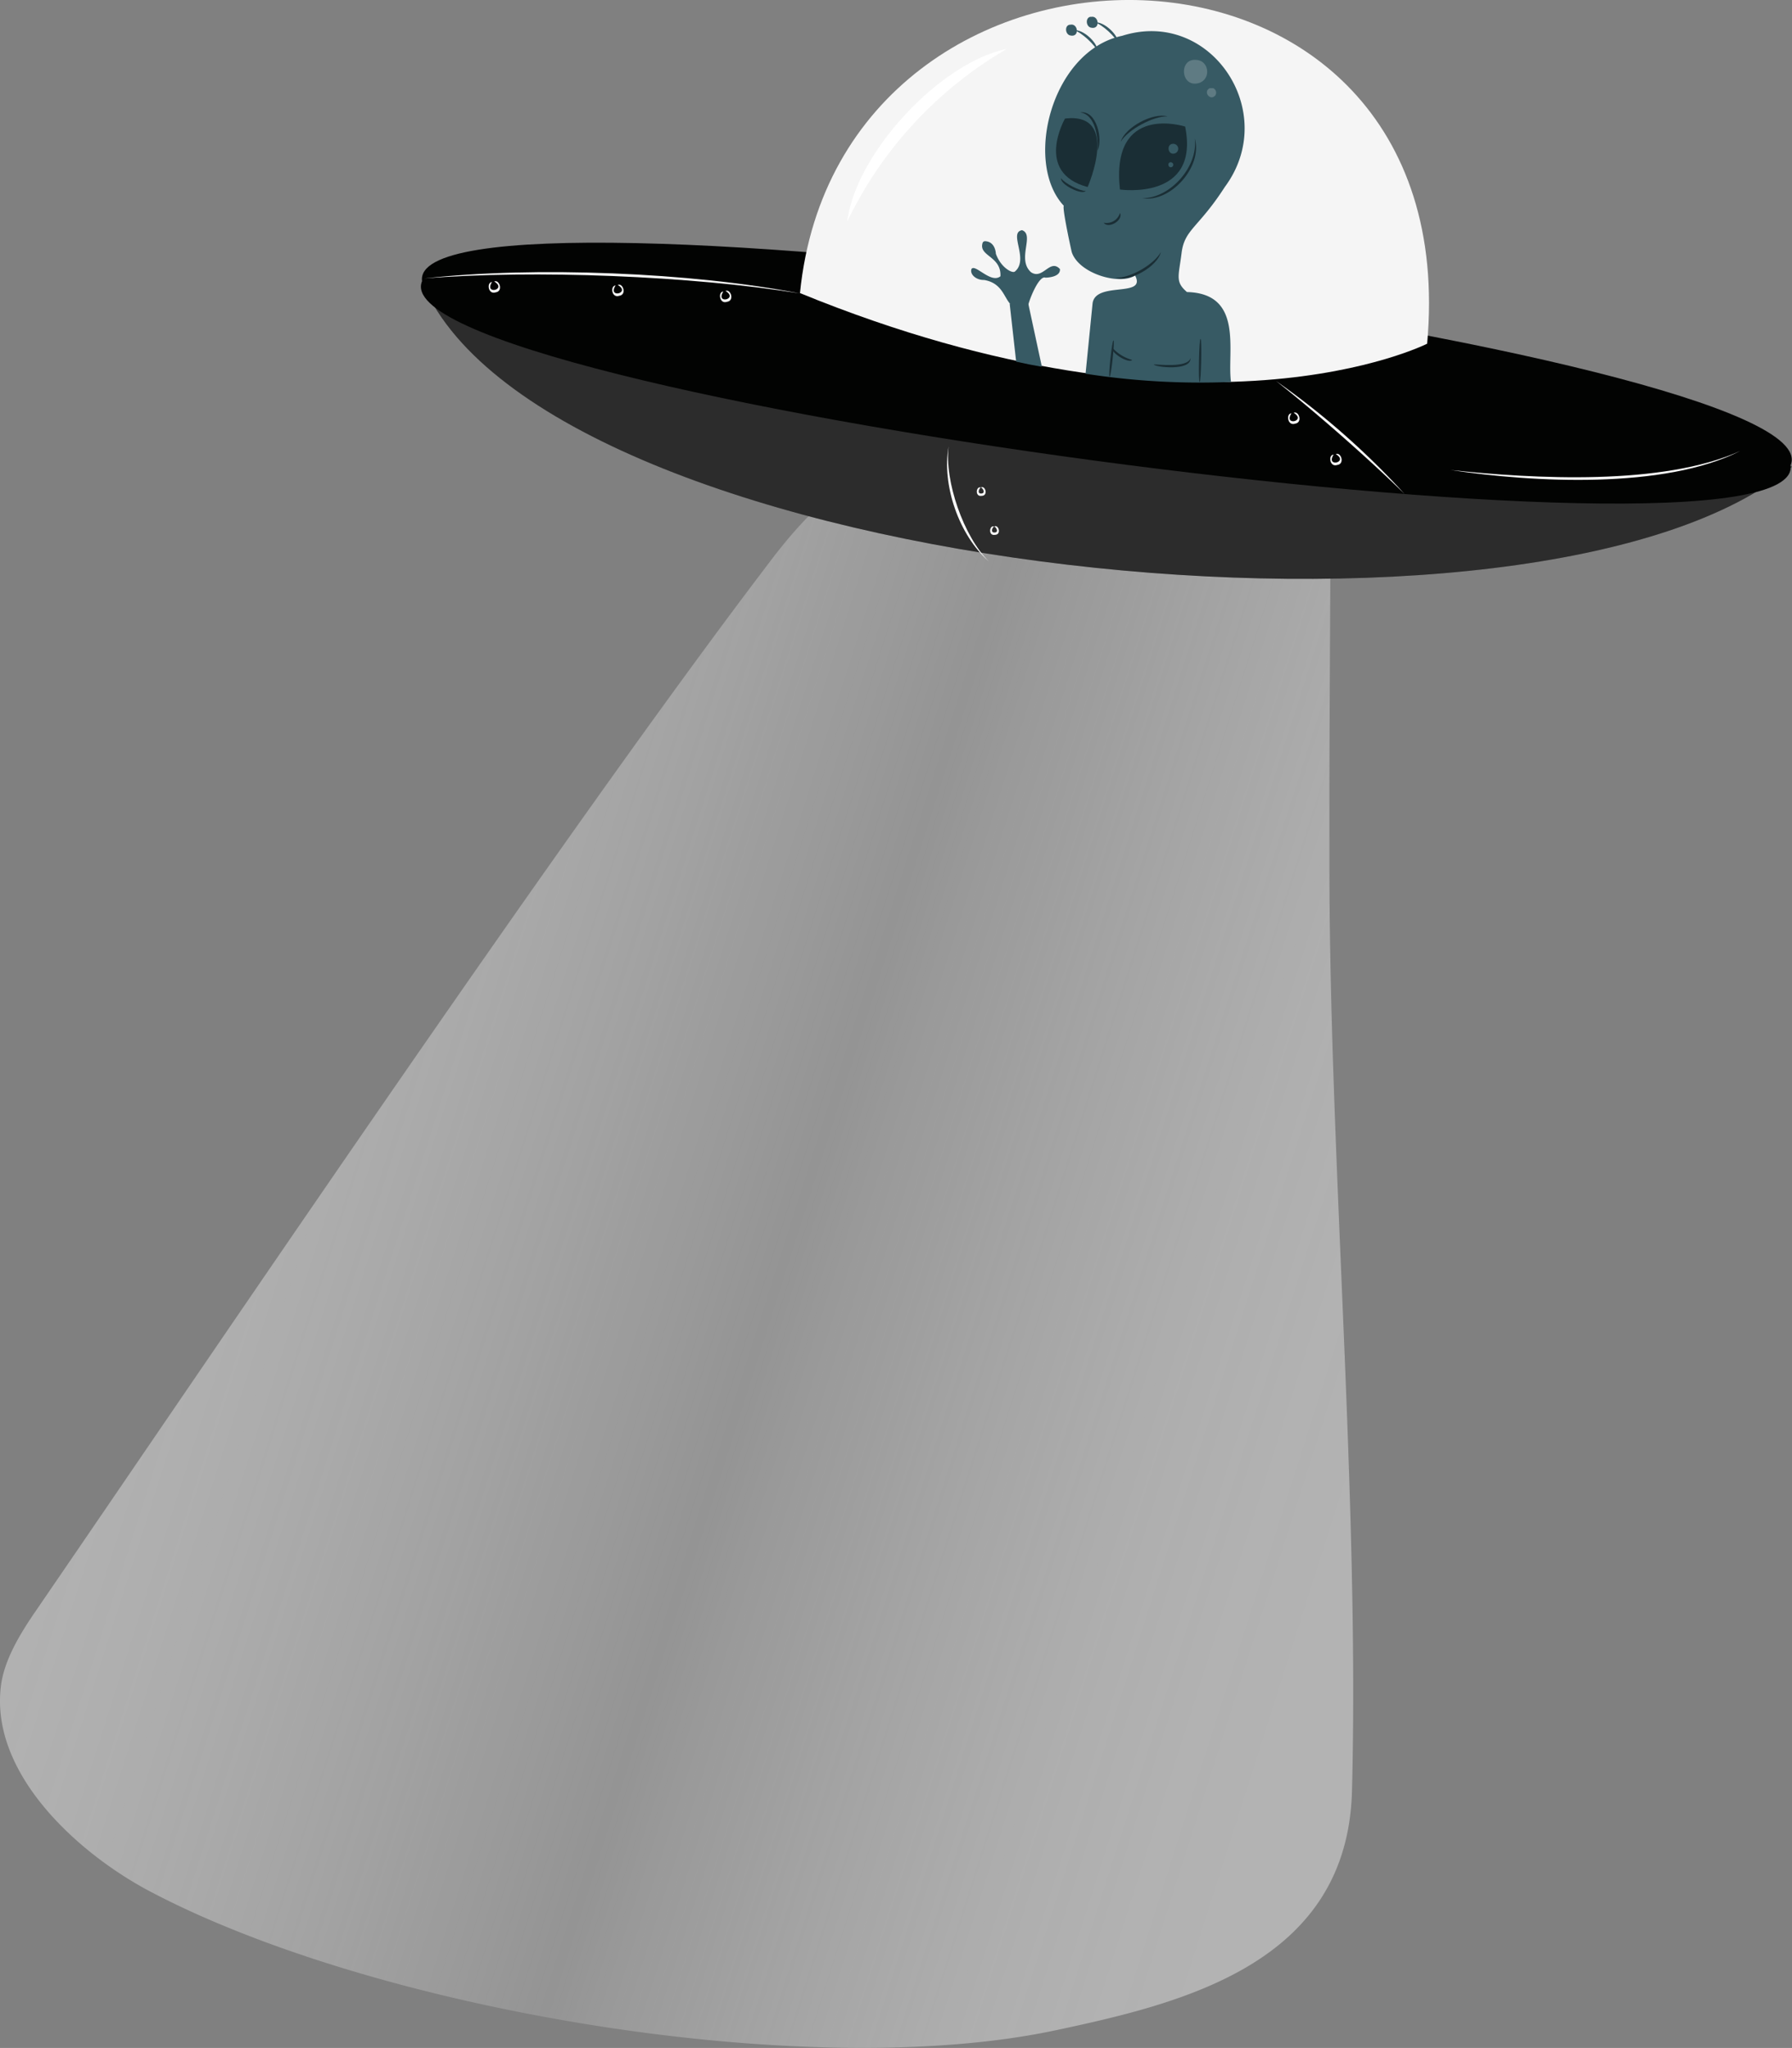 <svg id="Layer_1" data-name="Layer 1" xmlns="http://www.w3.org/2000/svg" xmlns:xlink="http://www.w3.org/1999/xlink" viewBox="0 0 494.7 565.13"><rect x="0" y="0" width="494.7" height="565.13" fill="#808080" stroke="none"/><defs><style>.cls-1{opacity:0.4;fill:url(#linear-gradient);}.cls-2{fill:#373737;}.cls-10,.cls-3{opacity:0.2;}.cls-4{fill:#020302;}.cls-5{fill:#f5f5f5;}.cls-6{fill:#fff;}.cls-7{fill:#f9f9f9;}.cls-8{fill:#375a64;}.cls-9{fill:#1a2e35;}</style><linearGradient id="linear-gradient" x1="94.74" y1="297.78" x2="449.21" y2="410.73" gradientUnits="userSpaceOnUse"><stop offset="0.01" stop-color="#fff"/><stop offset="0.08" stop-color="#fefefe" stop-opacity="0.98"/><stop offset="0.17" stop-color="#fdfdfd" stop-opacity="0.93"/><stop offset="0.27" stop-color="#fafafa" stop-opacity="0.84"/><stop offset="0.38" stop-color="#f6f6f6" stop-opacity="0.71"/><stop offset="0.48" stop-color="#f1f1f1" stop-opacity="0.56"/><stop offset="0.54" stop-color="#eee" stop-opacity="0.46"/><stop offset="0.59" stop-color="#f2f2f2" stop-opacity="0.57"/><stop offset="0.68" stop-color="#f6f6f6" stop-opacity="0.72"/><stop offset="0.77" stop-color="#fafafa" stop-opacity="0.84"/><stop offset="0.85" stop-color="#fdfdfd" stop-opacity="0.93"/><stop offset="0.93" stop-color="#fefefe" stop-opacity="0.98"/><stop offset="1" stop-color="#fff"/></linearGradient></defs><path class="cls-1" d="M66.56,486.22c.88-7.18,5.16-14.29,9.54-20.67,53-77.3,146.3-215.63,203-290l.14-.19c15.54-20.38,28.68-29,54.22-31.43,15.55-1.45,31.18-1.45,46.6,1.29A192.84,192.84,0,0,1,403,150.88c5.22,1.61,13.24,4.63,16.75,9.23,2.89,3.77,5.22,11,5.3,15.48.11,7.2,8.57-7.6,8.54-.4-.05,14.4-.28,50.81-.27,65.21q0,9.49,0,19c0,80.92,8.31,174.92,6.23,255.67-1.23,47.5-46.4,58.51-81.55,66-69,14.77-188.27-5.47-250.41-38.34C88.08,532.4,63.61,510.52,66.56,486.22Z" transform="translate(-66.32 -20.87)"/><path class="cls-2" d="M184,101.32c38.25,78.49,308.28,106.46,377,48.31Z" transform="translate(-66.32 -20.87)"/><path class="cls-3" d="M184,101.32c38.25,78.49,308.28,106.46,377,48.31Z" transform="translate(-66.32 -20.87)"/><path class="cls-4" d="M182.83,98.46c-13,31,382.21,84.12,377.81,50.76C573.66,118.22,178.43,65.1,182.83,98.46Z" transform="translate(-66.32 -20.87)"/><path class="cls-5" d="M287.16,101.75C298.21-8.62,471.49-8,460.3,115.71,460.3,115.71,398.34,147.18,287.16,101.75Z" transform="translate(-66.32 -20.87)"/><path class="cls-6" d="M344.28,34.37A110.31,110.31,0,0,0,300.21,82C302.54,63.22,325.72,38.16,344.28,34.37Z" transform="translate(-66.32 -20.87)"/><path class="cls-7" d="M546.76,145.3c-21,10.65-57.33,8.71-80,5.27C489.6,153,525.35,155,546.76,145.3Z" transform="translate(-66.32 -20.87)"/><path class="cls-6" d="M339.3,175.8c-8.21-7.19-13.05-21.07-11.1-31.8C327,153.62,332.38,169,339.3,175.8Z" transform="translate(-66.32 -20.87)"/><path class="cls-6" d="M337.09,155.4c-.49.21-1.11,1.75.15,1.66s.38-1.54-.15-1.66c1.23-.69,2.13,2.3.2,2.3C335.39,158,335.76,154.93,337.09,155.4Z" transform="translate(-66.32 -20.87)"/><path class="cls-6" d="M340.76,166.16c-.49.21-1.1,1.74.15,1.66s.38-1.54-.15-1.66c1.23-.69,2.13,2.29.2,2.3C339.07,168.79,339.44,165.69,340.76,166.16Z" transform="translate(-66.32 -20.87)"/><path class="cls-5" d="M183.42,97.71c30.26-3.43,73.91-1.69,103.79,4.15C257.13,97,213.8,95.26,183.42,97.71Z" transform="translate(-66.32 -20.87)"/><path class="cls-7" d="M454.05,157.17c-9.78-9.6-24.73-22.74-35.51-31.2A215.15,215.15,0,0,1,454.05,157.17Z" transform="translate(-66.32 -20.87)"/><path class="cls-7" d="M422.84,134.92c-2.31,3.68,4.32,2.1.6-.14,1.44-.64,2.58,2.71.4,3C421.76,138.5,421.26,135,422.84,134.92Z" transform="translate(-66.32 -20.87)"/><path class="cls-5" d="M266,101.31c-2.31,3.68,4.32,2.09.6-.15,1.44-.63,2.58,2.71.4,3C264.94,104.89,264.44,101.39,266,101.31Z" transform="translate(-66.32 -20.87)"/><path class="cls-5" d="M236.26,99.64c-2.31,3.69,4.32,2.1.6-.14,1.44-.64,2.58,2.71.4,3C235.18,103.23,234.68,99.73,236.26,99.64Z" transform="translate(-66.32 -20.87)"/><path class="cls-5" d="M202.15,98.69c-2.31,3.68,4.32,2.1.6-.14,1.44-.64,2.58,2.71.4,3C201.07,102.27,200.57,98.78,202.15,98.69Z" transform="translate(-66.32 -20.87)"/><path class="cls-7" d="M434.48,146.32c-2.31,3.68,4.32,2.1.6-.14,1.44-.64,2.58,2.71.4,3C433.4,149.9,432.9,146.4,434.48,146.32Z" transform="translate(-66.32 -20.87)"/><path class="cls-8" d="M376.11,30.75c24.36-7.72,43.65,21,28.35,41.69-7.32,11.37-11.13,11.67-11.95,18.23s-1.82,7.93,1.48,10.79c15.82.4,11,16.54,12.16,24.81A206.64,206.64,0,0,1,366,124l1.93-19.36c.76-6.3,15-1.48,11.75-7.74-4.35,2.75-15.56-.53-17.5-6.48-.64-2.81-2.65-12.35-2.18-12.76C348.81,65.72,356.62,34.86,376.11,30.75Z" transform="translate(-66.32 -20.87)"/><path class="cls-9" d="M393.49,55.8s-20.64-6.69-18,17.37C375.5,73.17,397.64,76.37,393.49,55.8Z" transform="translate(-66.32 -20.87)"/><path class="cls-9" d="M366.57,72.48s9.13-20.7-6.24-18.9C360.33,53.58,351.72,68.52,366.57,72.48Z" transform="translate(-66.32 -20.87)"/><path class="cls-8" d="M338,98.13c7.6,1.31,4.68,9.77,12.18,7.27-.42.06,2.72-8.72,4.75-7.91,0,0,4.2,0,4-2.37-2.78-3-4.72,3.09-8,.86-4-3.63,1.11-10.3-2.46-11.59-3.85.63,2,8-1.94,11.38-.65.68-3.9-1-5.29-4.88,0,0-.07-3.32-2.95-3.46a.71.71,0,0,0-.74.55c-1.05,3.63,5.23,3.56,4.95,9.13-2.64,2.14-7-3.56-8-2C334,96.57,335.79,98.19,338,98.13Z" transform="translate(-66.32 -20.87)"/><path class="cls-8" d="M350.21,104.76l3.73,17.32c-1.78-.29-5.34-1-7.1-1.41l-1.79-16Z" transform="translate(-66.32 -20.87)"/><g class="cls-10"><path class="cls-6" d="M396.4,37.4c3.68,0,4.37,5.2,1,6.35-5.35,1.66-5.82-7.45-.34-6.26" transform="translate(-66.32 -20.87)"/></g><path class="cls-8" d="M390.15,60.56a1.36,1.36,0,0,1,.65,2.59c-2.15.89-2.69-2.87-.37-2.58" transform="translate(-66.32 -20.87)"/><path class="cls-8" d="M389.49,65.65a.69.69,0,0,1,.33,1.31c-1.09.45-1.36-1.45-.19-1.31" transform="translate(-66.32 -20.87)"/><g class="cls-10"><path class="cls-6" d="M401.22,45.2a1.35,1.35,0,0,1,.6,2c-1.4,1.66-3.49-1.06-1.52-2" transform="translate(-66.32 -20.87)"/></g><path class="cls-9" d="M381.65,75.57c7.86,1.32,16.81-8.87,14.49-16.49C397.19,66.75,389.39,75.62,381.65,75.57Z" transform="translate(-66.32 -20.87)"/><path class="cls-9" d="M375.7,60c1.93-3.32,9.16-7.21,12.93-7C384.64,51.82,376.87,56,375.7,60Z" transform="translate(-66.32 -20.87)"/><path class="cls-9" d="M369.31,62.43c1.51-3-.21-11.26-4.81-10.53C368.82,52.41,369.56,59.26,369.31,62.43Z" transform="translate(-66.32 -20.87)"/><path class="cls-9" d="M359.25,70.06c-.37,1.66,5.68,4.76,6.8,3.5C364.35,73.6,360.19,71.43,359.25,70.06Z" transform="translate(-66.32 -20.87)"/><path class="cls-9" d="M371,82.33c1.36,1.79,5.44-.66,4.51-2.69A3.89,3.89,0,0,1,371,82.33Z" transform="translate(-66.32 -20.87)"/><path class="cls-9" d="M374.35,97.53c3.92,1.21,11.48-3.1,12.44-7.09C384.85,93.9,378.31,97.63,374.35,97.53Z" transform="translate(-66.32 -20.87)"/><path class="cls-9" d="M397.49,126.28c.41.32.67-12.18.25-11.87C397.34,114.08,397.08,126.58,397.49,126.28Z" transform="translate(-66.32 -20.87)"/><path class="cls-9" d="M384.83,121.45c.28.72,10.43,1.93,10.12-1.77C394.28,122.56,385.32,121.31,384.83,121.45Z" transform="translate(-66.32 -20.87)"/><path class="cls-9" d="M372.64,124.82c.38.3,1.5-10.19,1.07-10C373.33,114.55,372.2,125,372.64,124.82Z" transform="translate(-66.32 -20.87)"/><path class="cls-9" d="M373.4,116.83c-.59,1.34,4.56,4.5,5.48,3.36A11.37,11.37,0,0,1,373.4,116.83Z" transform="translate(-66.32 -20.87)"/><path class="cls-8" d="M362.8,29.21c2,.49,5.95,4.15,6.59,6C369.5,32.72,365.32,28.88,362.8,29.21Z" transform="translate(-66.32 -20.87)"/><path class="cls-8" d="M361.32,27.85c2.58-1.24,3.34,3.59.34,2.78-1.41-.44-1.43-3,.19-2.95" transform="translate(-66.32 -20.87)"/><path class="cls-8" d="M368.53,27.05c2,.49,6,4.16,6.59,6.05C375.23,30.56,371.05,26.72,368.53,27.05Z" transform="translate(-66.32 -20.87)"/><path class="cls-8" d="M367.05,25.69c2.58-1.24,3.34,3.59.34,2.79-1.41-.45-1.43-3,.19-3" transform="translate(-66.32 -20.87)"/></svg>